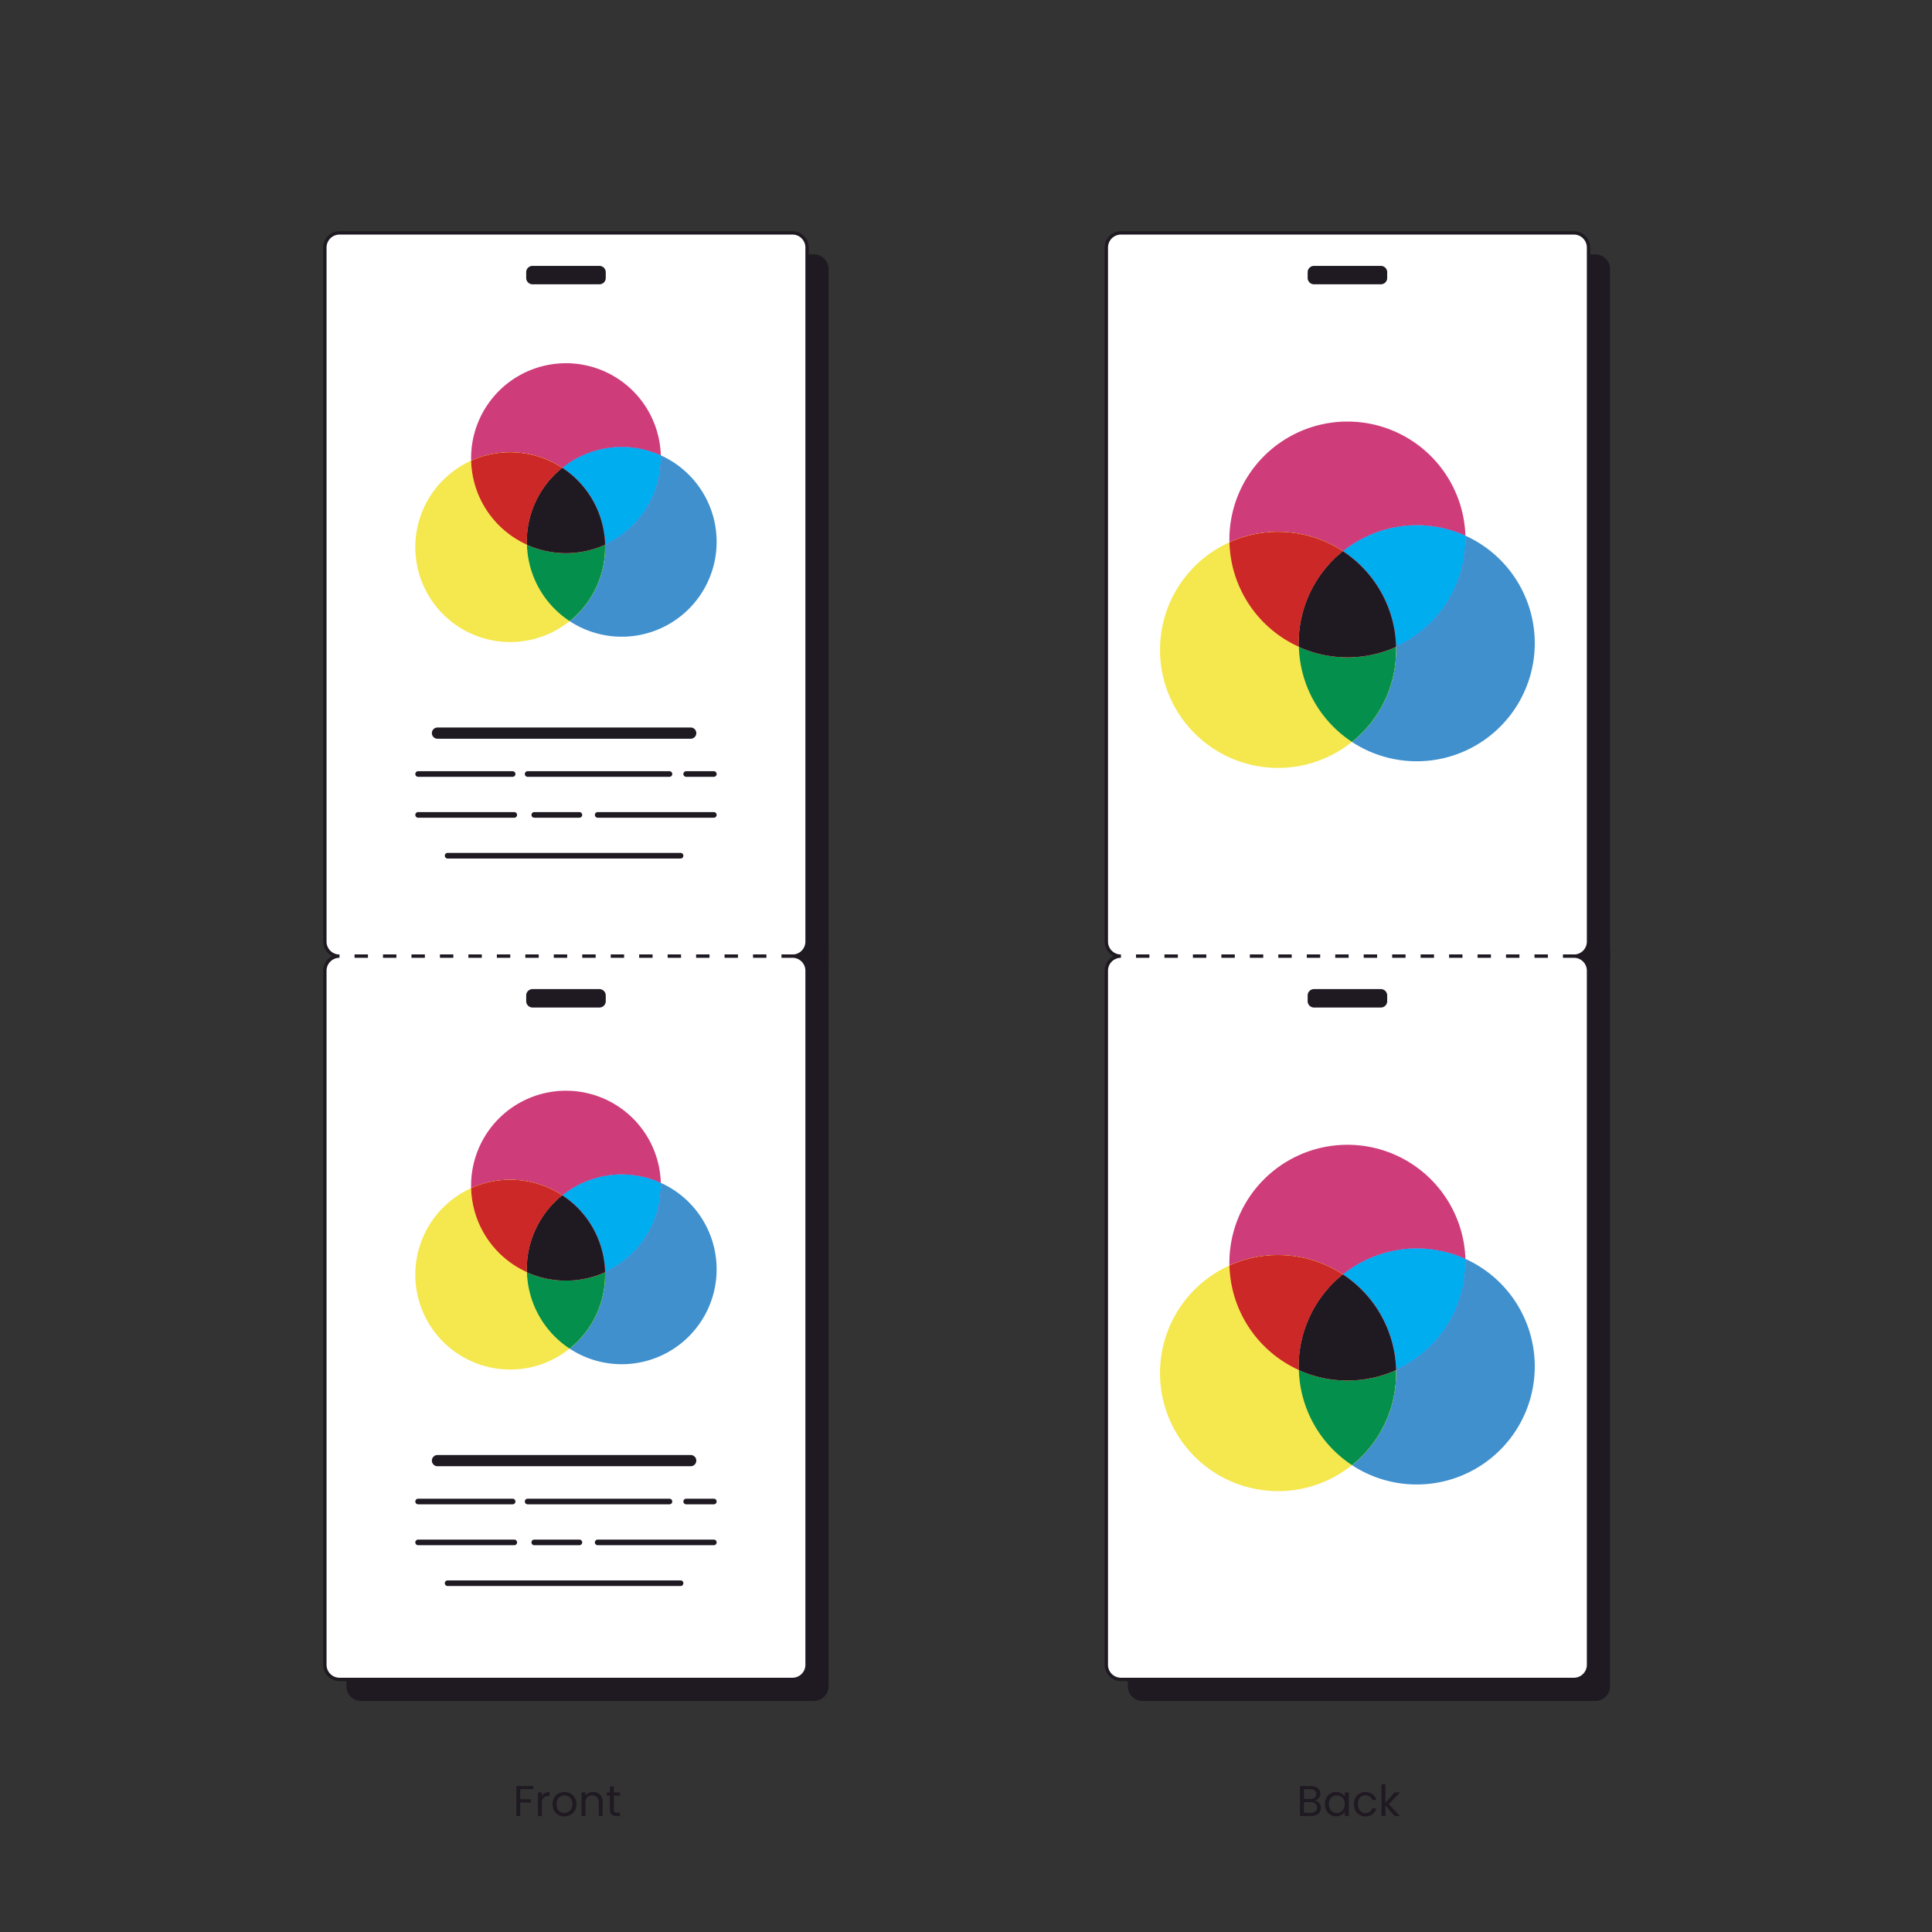 <svg xmlns="http://www.w3.org/2000/svg" xmlns:xlink="http://www.w3.org/1999/xlink" width="635" height="635" viewBox="0 0 635 635">
  <rect x="0" y="0" width="635" height="635" fill="#333333" stroke="none"/>
  <defs>
    <clipPath id="clip-path">
      <rect id="Rectangle_6848" data-name="Rectangle 6848" width="29.974" height="30.361" fill="none"/>
    </clipPath>
    <clipPath id="clip-path-2">
      <rect id="Rectangle_6849" data-name="Rectangle 6849" width="25.682" height="25.128" fill="none"/>
    </clipPath>
    <clipPath id="clip-path-3">
      <rect id="Rectangle_6850" data-name="Rectangle 6850" width="32.379" height="32.107" fill="none"/>
    </clipPath>
    <clipPath id="clip-path-5">
      <rect id="Rectangle_6852" data-name="Rectangle 6852" width="25.686" height="27.987" fill="none"/>
    </clipPath>
    <clipPath id="clip-path-8">
      <rect id="Rectangle_6855" data-name="Rectangle 6855" width="25.682" height="25.129" fill="none"/>
    </clipPath>
    <clipPath id="clip-path-9">
      <rect id="Rectangle_6856" data-name="Rectangle 6856" width="32.379" height="32.106" fill="none"/>
    </clipPath>
    <clipPath id="clip-path-13">
      <rect id="Rectangle_6860" data-name="Rectangle 6860" width="37.295" height="37.777" fill="none"/>
    </clipPath>
    <clipPath id="clip-path-14">
      <rect id="Rectangle_6861" data-name="Rectangle 6861" width="31.955" height="31.266" fill="none"/>
    </clipPath>
    <clipPath id="clip-path-15">
      <rect id="Rectangle_6862" data-name="Rectangle 6862" width="40.288" height="39.948" fill="none"/>
    </clipPath>
    <clipPath id="clip-path-17">
      <rect id="Rectangle_6864" data-name="Rectangle 6864" width="31.959" height="34.823" fill="none"/>
    </clipPath>
  </defs>
  <g id="Group_4262" data-name="Group 4262" transform="translate(-10659 9628)">
    <g id="Group_4023" data-name="Group 4023" transform="translate(10503 -9842)" opacity="0">
      <path id="Path_86510" data-name="Path 86510" d="M0,0H635V635H0Z" transform="translate(156 214)" fill="#efece8"/>
    </g>
    <path id="Path_216056" data-name="Path 216056" d="M30.062,11.09v1.046H25.781v3.321h3.476V16.5H25.781v4.437H24.5V11.09Zm2.84,3.363a2.466,2.466,0,0,1,.968-1.032,2.991,2.991,0,0,1,1.533-.367v1.328h-.339q-2.162,0-2.162,2.346v4.211H31.616V13.2H32.9Zm7.361,6.613a3.964,3.964,0,0,1-1.971-.495,3.521,3.521,0,0,1-1.385-1.406,4.311,4.311,0,0,1-.5-2.112,4.187,4.187,0,0,1,.516-2.1,3.554,3.554,0,0,1,1.406-1.4,4.314,4.314,0,0,1,3.984,0,3.566,3.566,0,0,1,1.406,1.392,4.177,4.177,0,0,1,.516,2.105,4.127,4.127,0,0,1-.53,2.112,3.672,3.672,0,0,1-1.434,1.406A4.112,4.112,0,0,1,40.263,21.066Zm0-1.13a2.715,2.715,0,0,0,1.3-.325,2.473,2.473,0,0,0,.982-.975,3.123,3.123,0,0,0,.374-1.583,3.172,3.172,0,0,0-.367-1.583,2.406,2.406,0,0,0-.961-.968,2.773,2.773,0,0,0-2.579,0,2.331,2.331,0,0,0-.94.968,3.275,3.275,0,0,0-.353,1.583,3.363,3.363,0,0,0,.346,1.6,2.3,2.3,0,0,0,.925.968A2.6,2.6,0,0,0,40.263,19.936ZM49.7,13.054a3.138,3.138,0,0,1,2.289.855,3.291,3.291,0,0,1,.876,2.466v4.564H51.594v-4.38a2.49,2.49,0,0,0-.579-1.773,2.07,2.07,0,0,0-1.582-.615,2.119,2.119,0,0,0-1.618.636,2.6,2.6,0,0,0-.6,1.851v4.282H45.929V13.2h1.286v1.1a2.553,2.553,0,0,1,1.038-.918A3.221,3.221,0,0,1,49.7,13.054Zm6.838,1.2v4.564a1.086,1.086,0,0,0,.24.8,1.184,1.184,0,0,0,.834.233h.947v1.088H57.4a2.306,2.306,0,0,1-1.611-.495,2.123,2.123,0,0,1-.537-1.625V14.255h-1V13.2h1v-1.95h1.286V13.2h2.02v1.06Z" transform="translate(10804.21 -9052.07)" fill="#1f1922"/>
    <path id="Path_216057" data-name="Path 216057" d="M31.076,15.184a2.081,2.081,0,0,1,.982.438,2.57,2.57,0,0,1,.706.876,2.549,2.549,0,0,1-.12,2.466,2.592,2.592,0,0,1-1.109.947,3.959,3.959,0,0,1-1.717.346H26.145V10.408h3.532a4,4,0,0,1,1.71.332,2.42,2.42,0,0,1,1.06.9,2.35,2.35,0,0,1,.353,1.272,2.2,2.2,0,0,1-.473,1.448A2.648,2.648,0,0,1,31.076,15.184Zm-3.645-.523h2.162a2.086,2.086,0,0,0,1.4-.424,1.462,1.462,0,0,0,.495-1.173,1.462,1.462,0,0,0-.495-1.173,2.133,2.133,0,0,0-1.427-.424H27.431ZM29.705,19.2a2.257,2.257,0,0,0,1.5-.452,1.555,1.555,0,0,0,.537-1.258,1.6,1.6,0,0,0-.565-1.293,2.278,2.278,0,0,0-1.512-.473H27.431V19.2Zm4.62-2.84a4.35,4.35,0,0,1,.48-2.084,3.486,3.486,0,0,1,1.321-1.392A3.623,3.623,0,0,1,38,12.386a3.435,3.435,0,0,1,1.766.438,2.918,2.918,0,0,1,1.116,1.1V12.513h1.3v7.743h-1.3V18.815a3.029,3.029,0,0,1-1.137,1.123,3.4,3.4,0,0,1-1.759.445,3.509,3.509,0,0,1-1.865-.509,3.568,3.568,0,0,1-1.314-1.427A4.445,4.445,0,0,1,34.326,16.357Zm6.556.014a3.148,3.148,0,0,0-.353-1.526,2.494,2.494,0,0,0-.954-1,2.7,2.7,0,0,0-2.635-.007,2.46,2.46,0,0,0-.947.989,3.148,3.148,0,0,0-.353,1.526,3.221,3.221,0,0,0,.353,1.547,2.5,2.5,0,0,0,.947,1,2.56,2.56,0,0,0,1.314.346,2.6,2.6,0,0,0,1.321-.346,2.484,2.484,0,0,0,.954-1A3.19,3.19,0,0,0,40.881,16.371Zm3,0a4.381,4.381,0,0,1,.48-2.1,3.456,3.456,0,0,1,1.335-1.392,4.239,4.239,0,0,1,4.309.2A3.268,3.268,0,0,1,51.224,15H49.839a1.988,1.988,0,0,0-.77-1.116,2.376,2.376,0,0,0-1.42-.41,2.278,2.278,0,0,0-1.78.756,3.1,3.1,0,0,0-.678,2.141,3.147,3.147,0,0,0,.678,2.162,2.268,2.268,0,0,0,1.78.763,2.4,2.4,0,0,0,1.413-.4,2.006,2.006,0,0,0,.777-1.13h1.385a3.406,3.406,0,0,1-1.243,1.9,3.724,3.724,0,0,1-2.331.714,3.836,3.836,0,0,1-1.957-.495,3.445,3.445,0,0,1-1.335-1.4A4.454,4.454,0,0,1,43.877,16.371Zm13.38,3.886-3.038-3.42v3.42H52.933V9.8h1.286v6.147L57.2,12.513h1.794l-3.645,3.858,3.659,3.886Z" transform="translate(11060.13 -9051.388)" fill="#1f1922"/>
    <g id="Group_4309" data-name="Group 4309" transform="translate(0 -0.23)">
      <path id="Path_213252" data-name="Path 213252" d="M167.519,420.441H18.63a4.8,4.8,0,0,0-4.8,4.8V667.316a4.8,4.8,0,0,0,4.8,4.8H167.519a4.8,4.8,0,0,0,4.8-4.8V425.239a4.8,4.8,0,0,0-4.8-4.8" transform="translate(10759.01 -9740.845)" fill="#1f1922"/>
      <path id="Path_213253" data-name="Path 213253" d="M167.519,13.832H18.63a4.8,4.8,0,0,0-4.8,4.8V246.761a4.8,4.8,0,0,0,4.8,4.8H167.519a4.8,4.8,0,0,0,4.8-4.8V18.63a4.8,4.8,0,0,0-4.8-4.8" transform="translate(10759.01 -9557.991)" fill="#1f1922"/>
      <path id="Path_213254" data-name="Path 213254" d="M154.687,1H5.8A4.8,4.8,0,0,0,1,5.8V233.929a4.8,4.8,0,0,0,4.8,4.8H154.687a4.8,4.8,0,0,0,4.8-4.8V5.8a4.8,4.8,0,0,0-4.8-4.8M92.763,15.814a1.529,1.529,0,0,1-1.529,1.529H69.251a1.529,1.529,0,0,1-1.529-1.529V13.92a1.529,1.529,0,0,1,1.529-1.529H91.234a1.529,1.529,0,0,1,1.529,1.529Z" transform="translate(10764.781 -9552.22)" fill="#fff"/>
      <path id="Path_213255" data-name="Path 213255" d="M5.348,0H154.237a5.354,5.354,0,0,1,5.348,5.348V233.48a5.354,5.354,0,0,1-5.348,5.348H5.348A5.354,5.354,0,0,1,0,233.48V5.348A5.354,5.354,0,0,1,5.348,0ZM154.237,237.727a4.253,4.253,0,0,0,4.248-4.248V5.348A4.253,4.253,0,0,0,154.237,1.1H5.348A4.253,4.253,0,0,0,1.1,5.348V233.48a4.253,4.253,0,0,0,4.248,4.248ZM68.8,11.391H90.784a2.082,2.082,0,0,1,2.08,2.08v1.894a2.082,2.082,0,0,1-2.08,2.08H68.8a2.082,2.082,0,0,1-2.08-2.08V13.471A2.082,2.082,0,0,1,68.8,11.391Zm21.982,4.953a.98.98,0,0,0,.979-.979V13.471a.98.98,0,0,0-.979-.979H68.8a.98.98,0,0,0-.979.979v1.894a.98.98,0,0,0,.979.979Z" transform="translate(10765.23 -9551.771)" fill="#1f1922"/>
      <path id="Path_213256" data-name="Path 213256" d="M154.687,432.952H5.8a4.8,4.8,0,0,0-4.8,4.8V665.881a4.8,4.8,0,0,0,4.8,4.8H154.687a4.8,4.8,0,0,0,4.8-4.8V437.75a4.8,4.8,0,0,0-4.8-4.8M92.763,447.766a1.529,1.529,0,0,1-1.529,1.529H69.251a1.529,1.529,0,0,1-1.529-1.529v-1.894a1.53,1.53,0,0,1,1.529-1.53H91.234a1.53,1.53,0,0,1,1.529,1.53Z" transform="translate(10764.781 -9746.472)" fill="#fff"/>
      <path id="Path_213257" data-name="Path 213257" d="M5.348,431.952H154.237a5.354,5.354,0,0,1,5.348,5.348V665.431a5.355,5.355,0,0,1-5.348,5.349H5.348A5.355,5.355,0,0,1,0,665.431V437.3A5.354,5.354,0,0,1,5.348,431.952ZM154.237,669.679a4.253,4.253,0,0,0,4.248-4.248V437.3a4.253,4.253,0,0,0-4.248-4.248H5.348A4.253,4.253,0,0,0,1.1,437.3V665.431a4.253,4.253,0,0,0,4.248,4.248ZM68.8,443.343H90.784a2.082,2.082,0,0,1,2.08,2.08v1.894a2.082,2.082,0,0,1-2.08,2.08H68.8a2.082,2.082,0,0,1-2.08-2.08v-1.894A2.082,2.082,0,0,1,68.8,443.343ZM90.784,448.3a.98.98,0,0,0,.979-.979v-1.894a.98.98,0,0,0-.979-.98H68.8a.98.98,0,0,0-.979.98v1.894a.98.98,0,0,0,.979.979Z" transform="translate(10765.23 -9746.021)" fill="#1f1922"/>
      <path id="Line_691" data-name="Line 691" d="M145.278.151h-4.953V-1.5h4.953Zm-9.355,0H130.97V-1.5h4.953Zm-9.355,0h-4.953V-1.5h4.953Zm-9.355,0H112.26V-1.5h4.953Zm-9.355,0h-4.953V-1.5h4.953ZM98.5.151H93.55V-1.5H98.5Zm-9.355,0H84.2V-1.5h4.953Zm-9.355,0H74.84V-1.5h4.953Zm-9.355,0H65.485V-1.5h4.953Zm-9.355,0H56.13V-1.5h4.953Zm-9.355,0H46.775V-1.5h4.953Zm-9.355,0H37.42V-1.5h4.953Zm-9.355,0H28.065V-1.5h4.953Zm-9.355,0H18.71V-1.5h4.953Zm-9.355,0H9.355V-1.5h4.953Zm-9.355,0H0V-1.5H4.953Z" transform="translate(10770.579 -9312.818)" fill="#fff"/>
      <path id="Path_213258" data-name="Path 213258" d="M91.7,164.649a31.19,31.19,0,0,1-18.337-27.6,31.185,31.185,0,1,0,32.369,52.731A31.153,31.153,0,0,1,91.7,164.649" transform="translate(10740.487 -9613.4)" fill="#f5e74e"/>
      <path id="Path_213259" data-name="Path 213259" d="M118.32,113.263a31.209,31.209,0,0,1,32.365-4.121,31.181,31.181,0,0,0-62.349.926q0,.413.01.823a31.222,31.222,0,0,1,29.974,2.372" transform="translate(10725.505 -9587.246)" fill="#ce3c7a"/>
      <g id="Group_3279" data-name="Group 3279" transform="translate(10813.852 -9479.112)" style="mix-blend-mode: multiply;isolation: isolate">
        <g id="Group_3278" data-name="Group 3278">
          <g id="Group_3277" data-name="Group 3277" clip-path="url(#clip-path)">
            <path id="Path_213260" data-name="Path 213260" d="M106.693,162.4c-.009-.308-.015-.616-.015-.926a31.122,31.122,0,0,1,11.651-24.306,31.221,31.221,0,0,0-29.973-2.372,31.19,31.19,0,0,0,18.337,27.6" transform="translate(-88.356 -132.035)" fill="#fff200"/>
          </g>
        </g>
      </g>
      <path id="Path_213261" data-name="Path 213261" d="M106.693,162.4c-.009-.308-.015-.616-.015-.926a31.122,31.122,0,0,1,11.651-24.306,31.221,31.221,0,0,0-29.973-2.372,31.19,31.19,0,0,0,18.337,27.6" transform="translate(10725.496 -9611.147)" fill="#cb2827"/>
      <path id="Path_213262" data-name="Path 213262" d="M177.146,133.867c.009.308.015.616.015.926a31.188,31.188,0,0,1-18.345,28.425q.011.41.011.823a31.121,31.121,0,0,1-11.651,24.306,31.186,31.186,0,1,0,29.97-54.48" transform="translate(10699.045 -9611.972)" fill="#4090ce"/>
      <g id="Group_3282" data-name="Group 3282" transform="translate(10832.189 -9448.753)" style="mix-blend-mode: multiply;isolation: isolate">
        <g id="Group_3281" data-name="Group 3281">
          <g id="Group_3280" data-name="Group 3280" clip-path="url(#clip-path-2)">
            <path id="Path_213263" data-name="Path 213263" d="M147.36,188.027q0-.413-.011-.823a31.266,31.266,0,0,1-25.671,0,31.155,31.155,0,0,0,14.031,25.127,31.12,31.12,0,0,0,11.651-24.306" transform="translate(-121.679 -187.205)" fill="#fff200"/>
          </g>
        </g>
      </g>
      <path id="Path_213264" data-name="Path 213264" d="M147.36,188.027q0-.413-.011-.823a31.266,31.266,0,0,1-25.671,0,31.155,31.155,0,0,0,14.031,25.127,31.12,31.12,0,0,0,11.651-24.306" transform="translate(10710.512 -9635.957)" fill="#058f4c"/>
      <g id="Group_3285" data-name="Group 3285" transform="translate(10843.826 -9480.859)" style="mix-blend-mode: multiply;isolation: isolate">
        <g id="Group_3284" data-name="Group 3284">
          <g id="Group_3283" data-name="Group 3283" clip-path="url(#clip-path-3)">
            <path id="Path_213265" data-name="Path 213265" d="M142.824,135.736a31.153,31.153,0,0,1,14.035,25.23A31.189,31.189,0,0,0,175.2,132.541c0-.31-.006-.619-.015-.926a31.209,31.209,0,0,0-32.365,4.121" transform="translate(-142.824 -128.86)" fill="#ec008c"/>
          </g>
        </g>
      </g>
      <g id="Group_3288" data-name="Group 3288" transform="translate(10843.826 -9480.859)" style="mix-blend-mode: multiply;isolation: isolate">
        <g id="Group_3287" data-name="Group 3287">
          <g id="Group_3286" data-name="Group 3286" clip-path="url(#clip-path-3)">
            <path id="Path_213266" data-name="Path 213266" d="M142.824,135.736a31.153,31.153,0,0,1,14.035,25.23A31.189,31.189,0,0,0,175.2,132.541c0-.31-.006-.619-.015-.926a31.209,31.209,0,0,0-32.365,4.121" transform="translate(-142.824 -128.86)" fill="#00aeef"/>
          </g>
        </g>
      </g>
      <g id="Group_3291" data-name="Group 3291" transform="translate(10832.175 -9473.983)" style="mix-blend-mode: multiply;isolation: isolate">
        <g id="Group_3290" data-name="Group 3290">
          <g id="Group_3289" data-name="Group 3289" clip-path="url(#clip-path-5)">
            <path id="Path_213267" data-name="Path 213267" d="M133.3,141.356a31.12,31.12,0,0,0-11.651,24.306c0,.31.006.619.014.926a31.268,31.268,0,0,0,25.672,0,31.153,31.153,0,0,0-14.035-25.23" transform="translate(-121.652 -141.356)" fill="#fff200"/>
          </g>
        </g>
      </g>
      <g id="Group_3294" data-name="Group 3294" transform="translate(10832.175 -9473.983)" style="mix-blend-mode: multiply;isolation: isolate">
        <g id="Group_3293" data-name="Group 3293">
          <g id="Group_3292" data-name="Group 3292" clip-path="url(#clip-path-5)">
            <path id="Path_213268" data-name="Path 213268" d="M133.3,141.356a31.12,31.12,0,0,0-11.651,24.306c0,.31.006.619.014.926a31.268,31.268,0,0,0,25.672,0,31.153,31.153,0,0,0-14.035-25.23" transform="translate(-121.652 -141.356)" fill="#ec008c"/>
          </g>
        </g>
      </g>
      <path id="Path_213269" data-name="Path 213269" d="M133.3,141.356a31.12,31.12,0,0,0-11.651,24.306c0,.31.006.619.014.926a31.268,31.268,0,0,0,25.672,0,31.153,31.153,0,0,0-14.035-25.23" transform="translate(10710.523 -9615.339)" fill="#1f1922"/>
      <path id="Path_213270" data-name="Path 213270" d="M66.751,300.1h83.225a1.842,1.842,0,1,0,0-3.684H66.751a1.842,1.842,0,0,0,0,3.684" transform="translate(10736.041 -9685.071)" fill="#1f1922"/>
      <path id="Path_213271" data-name="Path 213271" d="M215.122,323.436a.921.921,0,0,0,.921.921h9.086a.921.921,0,0,0,0-1.842h-9.086a.921.921,0,0,0-.921.921" transform="translate(10668.489 -9696.808)" fill="#1f1922"/>
      <path id="Path_213272" data-name="Path 213272" d="M168.878,323.436a.921.921,0,0,0-.921-.921H121.343a.921.921,0,1,0,0,1.842h46.613a.921.921,0,0,0,.921-.921" transform="translate(10711.076 -9696.808)" fill="#1f1922"/>
      <path id="Path_213273" data-name="Path 213273" d="M55.94,324.358H87a.921.921,0,1,0,0-1.842H55.94a.921.921,0,1,0,0,1.842" transform="translate(10740.488 -9696.808)" fill="#1f1922"/>
      <path id="Path_213274" data-name="Path 213274" d="M201.357,346.937H163.182a.921.921,0,1,0,0,1.842h38.175a.921.921,0,1,0,0-1.842" transform="translate(10692.261 -9707.79)" fill="#1f1922"/>
      <path id="Path_213275" data-name="Path 213275" d="M125.311,346.937a.921.921,0,1,0,0,1.842h14.828a.921.921,0,1,0,0-1.842Z" transform="translate(10709.292 -9707.79)" fill="#1f1922"/>
      <path id="Path_213276" data-name="Path 213276" d="M88.458,347.858a.921.921,0,0,0-.921-.921H55.94a.921.921,0,1,0,0,1.842h31.6a.921.921,0,0,0,.921-.921" transform="translate(10740.488 -9707.79)" fill="#1f1922"/>
      <path id="Path_213277" data-name="Path 213277" d="M150.12,371.31H73.553a.921.921,0,1,0,0,1.842H150.12a.921.921,0,1,0,0-1.842" transform="translate(10732.567 -9718.751)" fill="#1f1922"/>
      <path id="Path_213278" data-name="Path 213278" d="M91.7,599.162a31.19,31.19,0,0,1-18.337-27.6,31.185,31.185,0,1,0,32.369,52.731A31.153,31.153,0,0,1,91.7,599.162" transform="translate(10740.487 -9808.803)" fill="#f5e74e"/>
      <path id="Path_213279" data-name="Path 213279" d="M118.32,547.776a31.209,31.209,0,0,1,32.365-4.121,31.181,31.181,0,0,0-62.349.926q0,.413.01.823a31.222,31.222,0,0,1,29.974,2.372" transform="translate(10725.505 -9782.648)" fill="#ce3c7a"/>
      <g id="Group_3297" data-name="Group 3297" transform="translate(10813.852 -9240.002)" style="mix-blend-mode: multiply;isolation: isolate">
        <g id="Group_3296" data-name="Group 3296">
          <g id="Group_3295" data-name="Group 3295" clip-path="url(#clip-path)">
            <path id="Path_213280" data-name="Path 213280" d="M106.693,596.909c-.009-.308-.015-.616-.015-.926a31.122,31.122,0,0,1,11.651-24.306A31.221,31.221,0,0,0,88.356,569.3a31.19,31.19,0,0,0,18.337,27.6" transform="translate(-88.356 -566.548)" fill="#fff200"/>
          </g>
        </g>
      </g>
      <path id="Path_213281" data-name="Path 213281" d="M106.693,596.909c-.009-.308-.015-.616-.015-.926a31.122,31.122,0,0,1,11.651-24.306A31.221,31.221,0,0,0,88.356,569.3a31.19,31.19,0,0,0,18.337,27.6" transform="translate(10725.496 -9806.55)" fill="#cb2827"/>
      <path id="Path_213282" data-name="Path 213282" d="M177.146,568.38c.009.308.015.616.015.926a31.188,31.188,0,0,1-18.345,28.425q.011.41.011.823a31.121,31.121,0,0,1-11.651,24.306,31.186,31.186,0,1,0,29.97-54.48" transform="translate(10699.045 -9807.374)" fill="#4090ce"/>
      <g id="Group_3300" data-name="Group 3300" transform="translate(10832.189 -9209.643)" style="mix-blend-mode: multiply;isolation: isolate">
        <g id="Group_3299" data-name="Group 3299">
          <g id="Group_3298" data-name="Group 3298" clip-path="url(#clip-path-8)">
            <path id="Path_213283" data-name="Path 213283" d="M147.36,622.541q0-.413-.011-.823a31.266,31.266,0,0,1-25.671,0,31.155,31.155,0,0,0,14.031,25.127,31.12,31.12,0,0,0,11.651-24.306" transform="translate(-121.679 -621.718)" fill="#fff200"/>
          </g>
        </g>
      </g>
      <path id="Path_213284" data-name="Path 213284" d="M147.36,622.541q0-.413-.011-.823a31.266,31.266,0,0,1-25.671,0,31.155,31.155,0,0,0,14.031,25.127,31.12,31.12,0,0,0,11.651-24.306" transform="translate(10710.512 -9831.36)" fill="#058f4c"/>
      <g id="Group_3303" data-name="Group 3303" transform="translate(10843.826 -9241.749)" style="mix-blend-mode: multiply;isolation: isolate">
        <g id="Group_3302" data-name="Group 3302">
          <g id="Group_3301" data-name="Group 3301" clip-path="url(#clip-path-9)">
            <path id="Path_213285" data-name="Path 213285" d="M142.824,570.249a31.153,31.153,0,0,1,14.035,25.231A31.189,31.189,0,0,0,175.2,567.055c0-.31-.006-.619-.015-.926a31.209,31.209,0,0,0-32.365,4.121" transform="translate(-142.824 -563.374)" fill="#ec008c"/>
          </g>
        </g>
      </g>
      <g id="Group_3306" data-name="Group 3306" transform="translate(10843.826 -9241.749)" style="mix-blend-mode: multiply;isolation: isolate">
        <g id="Group_3305" data-name="Group 3305">
          <g id="Group_3304" data-name="Group 3304" clip-path="url(#clip-path-9)">
            <path id="Path_213286" data-name="Path 213286" d="M142.824,570.249a31.153,31.153,0,0,1,14.035,25.231A31.189,31.189,0,0,0,175.2,567.055c0-.31-.006-.619-.015-.926a31.209,31.209,0,0,0-32.365,4.121" transform="translate(-142.824 -563.374)" fill="#00aeef"/>
          </g>
        </g>
      </g>
      <g id="Group_3309" data-name="Group 3309" transform="translate(10832.175 -9234.873)" style="mix-blend-mode: multiply;isolation: isolate">
        <g id="Group_3308" data-name="Group 3308">
          <g id="Group_3307" data-name="Group 3307" clip-path="url(#clip-path-5)">
            <path id="Path_213287" data-name="Path 213287" d="M133.3,575.869a31.12,31.12,0,0,0-11.651,24.306c0,.31.006.618.014.926a31.268,31.268,0,0,0,25.672,0A31.153,31.153,0,0,0,133.3,575.869" transform="translate(-121.652 -575.869)" fill="#fff200"/>
          </g>
        </g>
      </g>
      <g id="Group_3312" data-name="Group 3312" transform="translate(10832.175 -9234.873)" style="mix-blend-mode: multiply;isolation: isolate">
        <g id="Group_3311" data-name="Group 3311">
          <g id="Group_3310" data-name="Group 3310" clip-path="url(#clip-path-5)">
            <path id="Path_213288" data-name="Path 213288" d="M133.3,575.869a31.12,31.12,0,0,0-11.651,24.306c0,.31.006.618.014.926a31.268,31.268,0,0,0,25.672,0A31.153,31.153,0,0,0,133.3,575.869" transform="translate(-121.652 -575.869)" fill="#ec008c"/>
          </g>
        </g>
      </g>
      <path id="Path_213289" data-name="Path 213289" d="M133.3,575.869a31.12,31.12,0,0,0-11.651,24.306c0,.31.006.618.014.926a31.268,31.268,0,0,0,25.672,0A31.153,31.153,0,0,0,133.3,575.869" transform="translate(10710.523 -9810.742)" fill="#1f1922"/>
      <path id="Path_213290" data-name="Path 213290" d="M66.751,734.617h83.225a1.842,1.842,0,1,0,0-3.684H66.751a1.842,1.842,0,0,0,0,3.684" transform="translate(10736.041 -9880.475)" fill="#1f1922"/>
      <path id="Path_213291" data-name="Path 213291" d="M215.122,757.95a.921.921,0,0,0,.921.921h9.086a.921.921,0,0,0,0-1.842h-9.086a.921.921,0,0,0-.921.921" transform="translate(10668.489 -9892.21)" fill="#1f1922"/>
      <path id="Path_213292" data-name="Path 213292" d="M168.878,757.95a.921.921,0,0,0-.921-.921H121.343a.921.921,0,0,0,0,1.842h46.613a.921.921,0,0,0,.921-.921" transform="translate(10711.076 -9892.21)" fill="#1f1922"/>
      <path id="Path_213293" data-name="Path 213293" d="M55.94,758.871H87a.921.921,0,1,0,0-1.842H55.94a.921.921,0,1,0,0,1.842" transform="translate(10740.488 -9892.21)" fill="#1f1922"/>
      <path id="Path_213294" data-name="Path 213294" d="M201.357,781.451H163.182a.921.921,0,1,0,0,1.842h38.175a.921.921,0,1,0,0-1.842" transform="translate(10692.261 -9903.193)" fill="#1f1922"/>
      <path id="Path_213295" data-name="Path 213295" d="M125.311,781.451a.921.921,0,1,0,0,1.842h14.828a.921.921,0,1,0,0-1.842Z" transform="translate(10709.292 -9903.193)" fill="#1f1922"/>
      <path id="Path_213296" data-name="Path 213296" d="M88.458,782.372a.921.921,0,0,0-.921-.921H55.94a.921.921,0,0,0,0,1.842h31.6a.921.921,0,0,0,.921-.921" transform="translate(10740.488 -9903.193)" fill="#1f1922"/>
      <path id="Path_213297" data-name="Path 213297" d="M150.12,805.823H73.553a.921.921,0,1,0,0,1.842H150.12a.921.921,0,1,0,0-1.842" transform="translate(10732.567 -9914.153)" fill="#1f1922"/>
      <path id="Path_213298" data-name="Path 213298" d="M554.8,420.441H405.906a4.8,4.8,0,0,0-4.8,4.8V667.316a4.8,4.8,0,0,0,4.8,4.8H554.8a4.8,4.8,0,0,0,4.8-4.8V425.239a4.8,4.8,0,0,0-4.8-4.8" transform="translate(10628.578 -9740.845)" fill="#1f1922"/>
      <path id="Path_213299" data-name="Path 213299" d="M554.8,13.832H405.906a4.8,4.8,0,0,0-4.8,4.8V246.761a4.8,4.8,0,0,0,4.8,4.8H554.8a4.8,4.8,0,0,0,4.8-4.8V18.63a4.8,4.8,0,0,0-4.8-4.8" transform="translate(10628.578 -9557.991)" fill="#1f1922"/>
      <path id="Path_213300" data-name="Path 213300" d="M541.963,1H393.074a4.8,4.8,0,0,0-4.8,4.8V233.929a4.8,4.8,0,0,0,4.8,4.8H541.963a4.8,4.8,0,0,0,4.8-4.8V5.8a4.8,4.8,0,0,0-4.8-4.8M480.039,15.814a1.529,1.529,0,0,1-1.529,1.529H456.527A1.529,1.529,0,0,1,455,15.814V13.92a1.529,1.529,0,0,1,1.529-1.529H478.51a1.529,1.529,0,0,1,1.529,1.529Z" transform="translate(10634.348 -9552.22)" fill="#fff"/>
      <path id="Path_213301" data-name="Path 213301" d="M392.624,0H541.513a5.354,5.354,0,0,1,5.348,5.348V233.48a5.354,5.354,0,0,1-5.348,5.348H392.624a5.354,5.354,0,0,1-5.348-5.348V5.348A5.354,5.354,0,0,1,392.624,0ZM541.513,237.727a4.253,4.253,0,0,0,4.248-4.248V5.348A4.253,4.253,0,0,0,541.513,1.1H392.624a4.253,4.253,0,0,0-4.248,4.248V233.48a4.253,4.253,0,0,0,4.248,4.248ZM456.078,11.391H478.06a2.082,2.082,0,0,1,2.08,2.08v1.894a2.082,2.082,0,0,1-2.08,2.08H456.078a2.082,2.082,0,0,1-2.08-2.08V13.471A2.082,2.082,0,0,1,456.078,11.391Zm21.982,4.953a.98.98,0,0,0,.979-.979V13.471a.98.98,0,0,0-.979-.979H456.078a.98.98,0,0,0-.979.979v1.894a.98.98,0,0,0,.979.979Z" transform="translate(10634.797 -9551.771)" fill="#1f1922"/>
      <path id="Path_213302" data-name="Path 213302" d="M541.963,432.952H393.074a4.8,4.8,0,0,0-4.8,4.8V665.881a4.8,4.8,0,0,0,4.8,4.8H541.963a4.8,4.8,0,0,0,4.8-4.8V437.75a4.8,4.8,0,0,0-4.8-4.8m-61.924,14.814a1.529,1.529,0,0,1-1.529,1.529H456.527A1.529,1.529,0,0,1,455,447.766v-1.894a1.53,1.53,0,0,1,1.529-1.53H478.51a1.53,1.53,0,0,1,1.529,1.53Z" transform="translate(10634.348 -9746.472)" fill="#fff"/>
      <path id="Path_213303" data-name="Path 213303" d="M392.624,431.952H541.513a5.354,5.354,0,0,1,5.348,5.348V665.431a5.355,5.355,0,0,1-5.348,5.349H392.624a5.355,5.355,0,0,1-5.348-5.349V437.3A5.354,5.354,0,0,1,392.624,431.952ZM541.513,669.679a4.253,4.253,0,0,0,4.248-4.248V437.3a4.252,4.252,0,0,0-4.248-4.248H392.624a4.253,4.253,0,0,0-4.248,4.248V665.431a4.253,4.253,0,0,0,4.248,4.248ZM456.078,443.343H478.06a2.082,2.082,0,0,1,2.08,2.08v1.894a2.082,2.082,0,0,1-2.08,2.08H456.078a2.082,2.082,0,0,1-2.08-2.08v-1.894A2.082,2.082,0,0,1,456.078,443.343ZM478.06,448.3a.98.98,0,0,0,.979-.979v-1.894a.98.98,0,0,0-.979-.98H456.078a.98.98,0,0,0-.979.98v1.894a.98.98,0,0,0,.979.979Z" transform="translate(10634.797 -9746.021)" fill="#1f1922"/>
      <path id="Line_692" data-name="Line 692" d="M145.278.151h-4.953V-1.5h4.953Zm-9.355,0H130.97V-1.5h4.953Zm-9.355,0h-4.953V-1.5h4.953Zm-9.355,0H112.26V-1.5h4.953Zm-9.355,0h-4.953V-1.5h4.953ZM98.5.151H93.55V-1.5H98.5Zm-9.355,0H84.2V-1.5h4.953Zm-9.355,0H74.84V-1.5h4.953Zm-9.355,0H65.485V-1.5h4.953Zm-9.355,0H56.13V-1.5h4.953Zm-9.355,0H46.775V-1.5h4.953Zm-9.355,0H37.42V-1.5h4.953Zm-9.355,0H28.065V-1.5h4.953Zm-9.355,0H18.71V-1.5h4.953Zm-9.355,0H9.355V-1.5h4.953Zm-9.355,0H0V-1.5H4.953Z" transform="translate(11027.422 -9312.818)" fill="#fff"/>
      <path id="Path_213304" data-name="Path 213304" d="M465.96,220.141a38.808,38.808,0,0,1-22.816-34.347,38.8,38.8,0,1,0,40.275,65.61,38.762,38.762,0,0,1-17.459-31.263" transform="translate(10619.939 -9635.323)" fill="#f5e74e"/>
      <path id="Path_213305" data-name="Path 213305" d="M499.08,156.2a38.836,38.836,0,0,1,40.27-5.128,38.8,38.8,0,0,0-77.578,1.152q0,.513.014,1.023A38.851,38.851,0,0,1,499.08,156.2" transform="translate(10601.297 -9602.781)" fill="#ce3c7a"/>
      <g id="Group_3315" data-name="Group 3315" transform="translate(11063.082 -9452.959)" style="mix-blend-mode: multiply;isolation: isolate">
        <g id="Group_3314" data-name="Group 3314">
          <g id="Group_3313" data-name="Group 3313" clip-path="url(#clip-path-13)">
            <path id="Path_213306" data-name="Path 213306" d="M484.612,217.338c-.011-.383-.018-.767-.018-1.152a38.722,38.722,0,0,1,14.5-30.243,38.849,38.849,0,0,0-37.294-2.952,38.808,38.808,0,0,0,22.816,34.347" transform="translate(-461.796 -179.561)" fill="#fff200"/>
          </g>
        </g>
      </g>
      <path id="Path_213307" data-name="Path 213307" d="M484.612,217.338c-.011-.383-.018-.767-.018-1.152a38.722,38.722,0,0,1,14.5-30.243,38.849,38.849,0,0,0-37.294-2.952,38.808,38.808,0,0,0,22.816,34.347" transform="translate(10601.285 -9632.521)" fill="#cb2827"/>
      <path id="Path_213308" data-name="Path 213308" d="M572.273,181.84c.011.383.019.767.019,1.153a38.806,38.806,0,0,1-22.825,35.367q.013.51.013,1.024a38.723,38.723,0,0,1-14.5,30.243,38.8,38.8,0,1,0,37.289-67.786" transform="translate(10568.373 -9633.545)" fill="#4090ce"/>
      <g id="Group_3318" data-name="Group 3318" transform="translate(11085.898 -9415.185)" style="mix-blend-mode: multiply;isolation: isolate">
        <g id="Group_3317" data-name="Group 3317">
          <g id="Group_3316" data-name="Group 3316" clip-path="url(#clip-path-14)">
            <path id="Path_213309" data-name="Path 213309" d="M535.213,249.229q0-.513-.014-1.024a38.9,38.9,0,0,1-31.941,0,38.763,38.763,0,0,0,17.458,31.264,38.722,38.722,0,0,0,14.5-30.243" transform="translate(-503.258 -248.205)" fill="#fff200"/>
          </g>
        </g>
      </g>
      <path id="Path_213310" data-name="Path 213310" d="M535.213,249.229q0-.513-.014-1.024a38.9,38.9,0,0,1-31.941,0,38.763,38.763,0,0,0,17.458,31.264,38.722,38.722,0,0,0,14.5-30.243" transform="translate(10582.641 -9663.39)" fill="#058f4c"/>
      <g id="Group_3321" data-name="Group 3321" transform="translate(11100.377 -9455.133)" style="mix-blend-mode: multiply;isolation: isolate">
        <g id="Group_3320" data-name="Group 3320">
          <g id="Group_3319" data-name="Group 3319" clip-path="url(#clip-path-15)">
            <path id="Path_213311" data-name="Path 213311" d="M529.568,184.167a38.76,38.76,0,0,1,17.463,31.393,38.805,38.805,0,0,0,22.825-35.368c0-.386-.007-.77-.018-1.152a38.836,38.836,0,0,0-40.27,5.128" transform="translate(-529.568 -175.611)" fill="#ec008c"/>
          </g>
        </g>
      </g>
      <g id="Group_3324" data-name="Group 3324" transform="translate(11100.377 -9455.133)" style="mix-blend-mode: multiply;isolation: isolate">
        <g id="Group_3323" data-name="Group 3323">
          <g id="Group_3322" data-name="Group 3322" clip-path="url(#clip-path-15)">
            <path id="Path_213312" data-name="Path 213312" d="M529.568,184.167a38.76,38.76,0,0,1,17.463,31.393,38.805,38.805,0,0,0,22.825-35.368c0-.386-.007-.77-.018-1.152a38.836,38.836,0,0,0-40.27,5.128" transform="translate(-529.568 -175.611)" fill="#00aeef"/>
          </g>
        </g>
      </g>
      <g id="Group_3327" data-name="Group 3327" transform="translate(11085.881 -9446.577)" style="mix-blend-mode: multiply;isolation: isolate">
        <g id="Group_3326" data-name="Group 3326">
          <g id="Group_3325" data-name="Group 3325" clip-path="url(#clip-path-17)">
            <path id="Path_213313" data-name="Path 213313" d="M517.721,191.159a38.722,38.722,0,0,0-14.5,30.243c0,.385.007.769.019,1.152a38.907,38.907,0,0,0,31.941,0,38.76,38.76,0,0,0-17.463-31.393" transform="translate(-503.225 -191.158)" fill="#fff200"/>
          </g>
        </g>
      </g>
      <g id="Group_3330" data-name="Group 3330" transform="translate(11085.881 -9446.577)" style="mix-blend-mode: multiply;isolation: isolate">
        <g id="Group_3329" data-name="Group 3329">
          <g id="Group_3328" data-name="Group 3328" clip-path="url(#clip-path-17)">
            <path id="Path_213314" data-name="Path 213314" d="M517.721,191.159a38.722,38.722,0,0,0-14.5,30.243c0,.385.007.769.019,1.152a38.907,38.907,0,0,0,31.941,0,38.76,38.76,0,0,0-17.463-31.393" transform="translate(-503.225 -191.158)" fill="#ec008c"/>
          </g>
        </g>
      </g>
      <path id="Path_213315" data-name="Path 213315" d="M517.721,191.159a38.722,38.722,0,0,0-14.5,30.243c0,.385.007.769.019,1.152a38.907,38.907,0,0,0,31.941,0,38.76,38.76,0,0,0-17.463-31.393" transform="translate(10582.654 -9637.735)" fill="#1f1922"/>
      <path id="Path_213316" data-name="Path 213316" d="M465.96,652.093a38.809,38.809,0,0,1-22.816-34.347,38.8,38.8,0,1,0,40.275,65.61,38.762,38.762,0,0,1-17.459-31.263" transform="translate(10619.939 -9829.574)" fill="#f5e74e"/>
      <path id="Path_213317" data-name="Path 213317" d="M499.08,588.156a38.836,38.836,0,0,1,40.27-5.128,38.8,38.8,0,0,0-77.578,1.152q0,.513.014,1.024a38.848,38.848,0,0,1,37.294,2.952" transform="translate(10601.297 -9797.032)" fill="#ce3c7a"/>
      <g id="Group_3333" data-name="Group 3333" transform="translate(11063.082 -9215.258)" style="mix-blend-mode: multiply;isolation: isolate">
        <g id="Group_3332" data-name="Group 3332">
          <g id="Group_3331" data-name="Group 3331" clip-path="url(#clip-path-13)">
            <path id="Path_213318" data-name="Path 213318" d="M484.612,649.29c-.011-.383-.018-.767-.018-1.153a38.721,38.721,0,0,1,14.5-30.242,38.849,38.849,0,0,0-37.294-2.952,38.808,38.808,0,0,0,22.816,34.347" transform="translate(-461.796 -611.513)" fill="#fff200"/>
          </g>
        </g>
      </g>
      <path id="Path_213319" data-name="Path 213319" d="M484.612,649.29c-.011-.383-.018-.767-.018-1.153a38.721,38.721,0,0,1,14.5-30.242,38.849,38.849,0,0,0-37.294-2.952,38.808,38.808,0,0,0,22.816,34.347" transform="translate(10601.285 -9826.771)" fill="#cb2827"/>
      <path id="Path_213320" data-name="Path 213320" d="M572.273,613.792c.011.383.019.767.019,1.153a38.806,38.806,0,0,1-22.825,35.367q.013.51.013,1.024a38.723,38.723,0,0,1-14.5,30.243,38.8,38.8,0,1,0,37.289-67.786" transform="translate(10568.373 -9827.796)" fill="#4090ce"/>
      <g id="Group_3336" data-name="Group 3336" transform="translate(11085.898 -9177.483)" style="mix-blend-mode: multiply;isolation: isolate">
        <g id="Group_3335" data-name="Group 3335">
          <g id="Group_3334" data-name="Group 3334" clip-path="url(#clip-path-14)">
            <path id="Path_213321" data-name="Path 213321" d="M535.213,681.181q0-.513-.014-1.024a38.9,38.9,0,0,1-31.941,0,38.763,38.763,0,0,0,17.458,31.264,38.721,38.721,0,0,0,14.5-30.242" transform="translate(-503.258 -680.157)" fill="#fff200"/>
          </g>
        </g>
      </g>
      <path id="Path_213322" data-name="Path 213322" d="M535.213,681.181q0-.513-.014-1.024a38.9,38.9,0,0,1-31.941,0,38.763,38.763,0,0,0,17.458,31.264,38.721,38.721,0,0,0,14.5-30.242" transform="translate(10582.641 -9857.641)" fill="#058f4c"/>
      <g id="Group_3339" data-name="Group 3339" transform="translate(11100.377 -9217.432)" style="mix-blend-mode: multiply;isolation: isolate">
        <g id="Group_3338" data-name="Group 3338">
          <g id="Group_3337" data-name="Group 3337" clip-path="url(#clip-path-15)">
            <path id="Path_213323" data-name="Path 213323" d="M529.568,616.118a38.761,38.761,0,0,1,17.463,31.393,38.8,38.8,0,0,0,22.825-35.368c0-.385-.007-.769-.018-1.152a38.836,38.836,0,0,0-40.27,5.128" transform="translate(-529.568 -607.563)" fill="#ec008c"/>
          </g>
        </g>
      </g>
      <g id="Group_3342" data-name="Group 3342" transform="translate(11100.377 -9217.432)" style="mix-blend-mode: multiply;isolation: isolate">
        <g id="Group_3341" data-name="Group 3341">
          <g id="Group_3340" data-name="Group 3340" clip-path="url(#clip-path-15)">
            <path id="Path_213324" data-name="Path 213324" d="M529.568,616.118a38.761,38.761,0,0,1,17.463,31.393,38.8,38.8,0,0,0,22.825-35.368c0-.385-.007-.769-.018-1.152a38.836,38.836,0,0,0-40.27,5.128" transform="translate(-529.568 -607.563)" fill="#00aeef"/>
          </g>
        </g>
      </g>
      <g id="Group_3345" data-name="Group 3345" transform="translate(11085.881 -9208.876)" style="mix-blend-mode: multiply;isolation: isolate">
        <g id="Group_3344" data-name="Group 3344">
          <g id="Group_3343" data-name="Group 3343" clip-path="url(#clip-path-17)">
            <path id="Path_213325" data-name="Path 213325" d="M517.721,623.11a38.723,38.723,0,0,0-14.5,30.243c0,.385.007.769.019,1.152a38.907,38.907,0,0,0,31.941,0,38.761,38.761,0,0,0-17.463-31.393" transform="translate(-503.225 -623.11)" fill="#fff200"/>
          </g>
        </g>
      </g>
      <g id="Group_3348" data-name="Group 3348" transform="translate(11085.881 -9208.876)" style="mix-blend-mode: multiply;isolation: isolate">
        <g id="Group_3347" data-name="Group 3347">
          <g id="Group_3346" data-name="Group 3346" clip-path="url(#clip-path-17)">
            <path id="Path_213326" data-name="Path 213326" d="M517.721,623.11a38.723,38.723,0,0,0-14.5,30.243c0,.385.007.769.019,1.152a38.907,38.907,0,0,0,31.941,0,38.761,38.761,0,0,0-17.463-31.393" transform="translate(-503.225 -623.11)" fill="#ec008c"/>
          </g>
        </g>
      </g>
      <path id="Path_213327" data-name="Path 213327" d="M517.721,623.11a38.723,38.723,0,0,0-14.5,30.243c0,.385.007.769.019,1.152a38.907,38.907,0,0,0,31.941,0,38.761,38.761,0,0,0-17.463-31.393" transform="translate(10582.654 -9831.986)" fill="#1f1922"/>
      <rect id="Rectangle_6872" data-name="Rectangle 6872" width="379.213" height="483.04" transform="translate(10808.957 -9551.771)" fill="none"/>
    </g>
  </g>
</svg>
